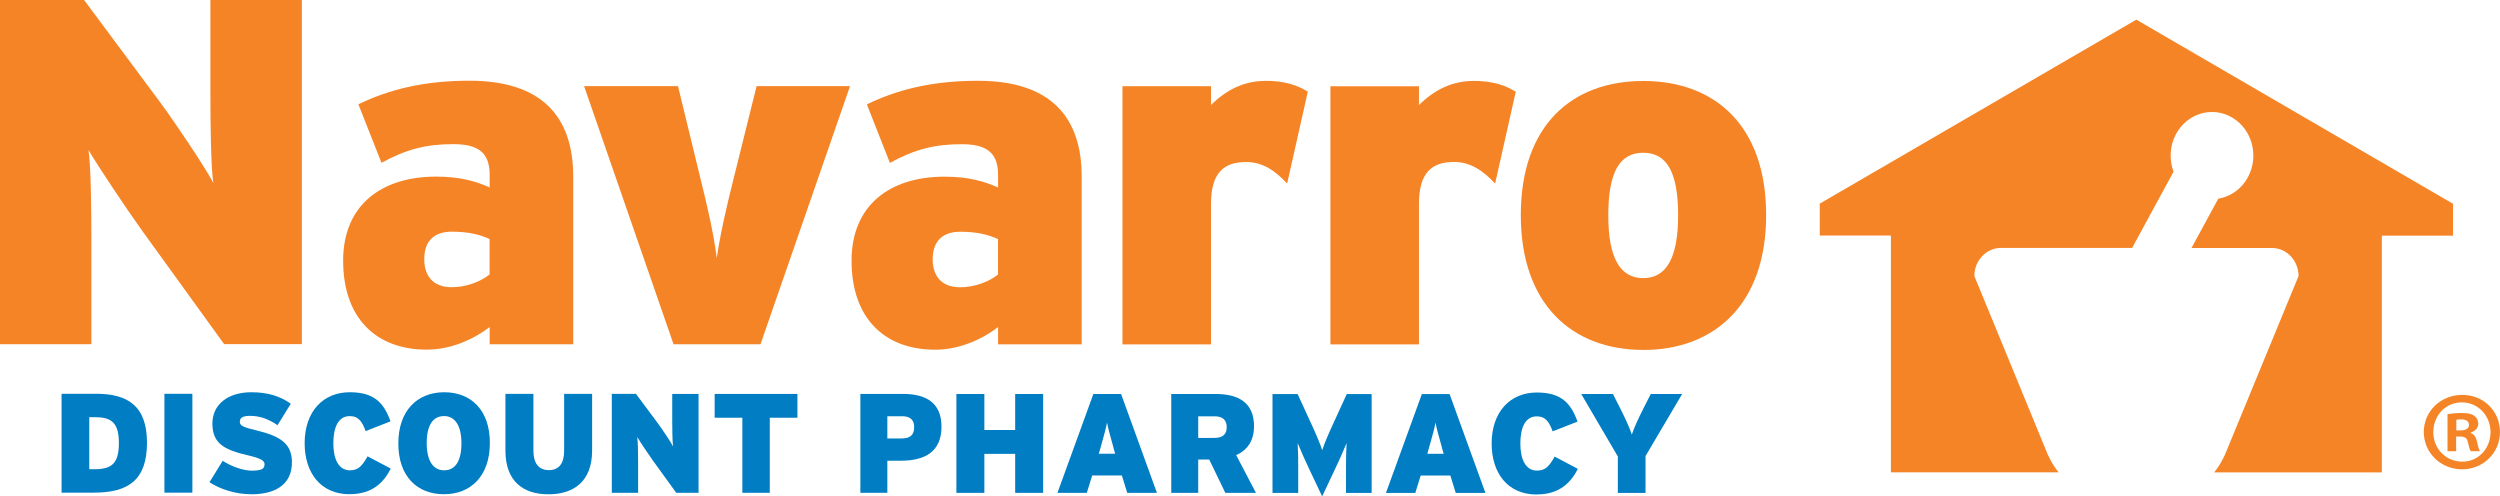 <?xml version="1.0" encoding="UTF-8"?><svg id="Layer_1" xmlns="http://www.w3.org/2000/svg" viewBox="0 0 377.25 74.89"><defs><style>.cls-1{fill:#f58426;}.cls-1,.cls-2{stroke-width:0px;}.cls-2{fill:#007dc3;}</style></defs><path class="cls-2" d="m14.13,74.34h-4.84s0-14.92,0-14.92h5.22c4.69,0,7.67,1.77,7.67,7.38,0,5.61-2.77,7.55-8.06,7.54Zm.36-11.38h-1.02v7.84s.89,0,.89,0c2.58,0,3.58-.98,3.58-3.94,0-2.75-.87-3.9-3.45-3.9Z"/><path class="cls-2" d="m24.81,74.34v-14.92h4.22v14.92s-4.22,0-4.22,0Z"/><path class="cls-2" d="m37.9,74.58c-2.41,0-4.73-.79-6.29-1.81l2-3.24c1.09.75,2.98,1.49,4.37,1.49,1.47,0,1.94-.25,1.94-.96,0-.55-.53-.89-2.54-1.36-3.6-.83-5.33-1.81-5.33-4.8,0-2.81,2.28-4.71,5.88-4.71,2.54,0,4.37.62,5.95,1.73l-2,3.24c-1.32-.9-2.64-1.41-4.16-1.41-1.24,0-1.53.39-1.53.92,0,.55.53.81,2.45,1.26,3.75.9,5.41,2.05,5.41,4.84,0,3.41-2.58,4.82-6.16,4.82Z"/><path class="cls-2" d="m52.77,74.58c-4.43,0-6.8-3.29-6.8-7.7,0-4.8,2.81-7.7,6.82-7.69,3.67,0,5.12,1.58,6.14,4.39l-3.75,1.47c-.53-1.39-1.04-2.26-2.41-2.26-1.73,0-2.47,1.73-2.47,4.09,0,2.28.72,4.09,2.51,4.09,1.3,0,1.85-.7,2.66-2.11l3.5,1.85c-1,1.96-2.66,3.86-6.2,3.86Z"/><path class="cls-2" d="m66.99,74.58c-4.05,0-6.89-2.71-6.88-7.67,0-4.97,2.88-7.72,6.93-7.72,4.05,0,6.89,2.71,6.88,7.67,0,4.97-2.88,7.72-6.93,7.72Zm0-11.79c-1.66,0-2.6,1.39-2.6,4.07,0,2.69.98,4.11,2.64,4.11,1.66,0,2.6-1.38,2.6-4.07,0-2.69-.98-4.11-2.64-4.12Z"/><path class="cls-2" d="m82.77,74.59c-3.75,0-6.5-1.88-6.5-6.61v-8.55h4.22v8.55c0,1.83.72,2.96,2.34,2.96,1.62,0,2.3-1.13,2.3-2.96v-8.55s4.22,0,4.22,0v8.55c0,4.73-2.84,6.61-6.59,6.61Z"/><path class="cls-2" d="m102.04,74.36l-3.56-4.92c-.66-.92-1.94-2.84-2.32-3.5.11.66.13,2.64.13,3.86v4.56s-3.97,0-3.97,0v-14.92h3.65l3.28,4.41c.68.91,2,2.9,2.32,3.52-.11-.66-.13-2.64-.13-3.86v-4.07s3.97,0,3.97,0v14.92s-3.37,0-3.37,0Z"/><path class="cls-2" d="m116.16,63.04v11.32h-4.14v-11.32s-4.18,0-4.18,0v-3.6s12.49,0,12.49,0v3.6s-4.18,0-4.18,0Z"/><path class="cls-2" d="m135.97,69.52h-2.07v4.84s-4.07,0-4.07,0v-14.92s6.42,0,6.42,0c3.5,0,5.82,1.34,5.82,4.95,0,3.79-2.52,5.13-6.1,5.13Zm.17-6.71h-2.24s0,3.35,0,3.35h2.17c1.34,0,1.88-.58,1.88-1.71,0-.98-.49-1.64-1.81-1.64Z"/><path class="cls-2" d="m153.19,74.37v-5.88s-4.65,0-4.65,0v5.88s-4.22,0-4.22,0v-14.92s4.22,0,4.22,0v5.44s4.65,0,4.65,0v-5.44s4.22,0,4.22,0v14.92h-4.22Z"/><path class="cls-2" d="m170.1,74.37l-.81-2.62h-4.48s-.81,2.62-.81,2.62h-4.43l5.42-14.92h4.18s5.41,14.92,5.41,14.92h-4.48Zm-2.09-6.88c-.53-1.92-.77-2.73-.96-3.73-.19,1-.43,1.83-.96,3.73l-.28.98h2.47s-.28-.98-.28-.98Z"/><path class="cls-2" d="m184.9,74.37l-2.43-5.03h-1.66v5.03s-4.07,0-4.07,0v-14.92s6.67,0,6.67,0c3.5,0,5.82,1.32,5.82,4.86,0,2.24-1.04,3.63-2.69,4.37l2.98,5.69h-4.63Zm-1.6-11.55h-2.49s0,3.26,0,3.26h2.43c1.34,0,1.88-.59,1.87-1.66,0-.94-.51-1.6-1.81-1.6Z"/><path class="cls-2" d="m203.11,74.38v-3.56c0-1.47.02-2.81.09-3.96-.45,1.11-1.22,2.84-1.73,3.9l-1.96,4.14-1.96-4.14c-.51-1.06-1.28-2.79-1.73-3.9.06,1.15.09,2.49.08,3.96v3.56h-3.88s0-14.92,0-14.92h3.79s1.83,3.99,1.83,3.99c.9,1.92,1.64,3.67,1.88,4.5.25-.85.94-2.47,1.88-4.5l1.83-3.99h3.75v14.92h-3.88Z"/><path class="cls-2" d="m219.67,74.38l-.81-2.62h-4.48s-.81,2.62-.81,2.62h-4.43s5.42-14.92,5.42-14.92h4.18l5.41,14.92h-4.48Zm-2.09-6.88c-.53-1.92-.77-2.73-.96-3.73-.19,1-.43,1.83-.96,3.73l-.28.98h2.47s-.28-.98-.28-.98Z"/><path class="cls-2" d="m231.89,74.62c-4.43,0-6.8-3.28-6.8-7.7,0-4.8,2.82-7.69,6.82-7.69,3.67,0,5.12,1.58,6.14,4.39l-3.75,1.47c-.53-1.39-1.04-2.26-2.41-2.26-1.73,0-2.47,1.73-2.47,4.09,0,2.28.72,4.09,2.52,4.09,1.3,0,1.85-.7,2.66-2.11l3.5,1.85c-1,1.96-2.67,3.86-6.2,3.86Z"/><path class="cls-2" d="m248.31,68.82v5.56h-4.18v-5.5s-5.52-9.42-5.52-9.42h4.78s1.15,2.26,1.15,2.26c.79,1.56,1.43,2.99,1.7,3.86.28-.87.92-2.3,1.71-3.86l1.15-2.26h4.73s-5.52,9.36-5.52,9.36Z"/><path class="cls-1" d="m33.83,51.94l-12.39-17.14c-2.3-3.19-6.75-9.87-8.09-12.17.37,2.3.44,9.2.44,13.43v15.88s-13.8,0-13.8,0V0s12.7,0,12.7,0l11.42,15.36c2.37,3.19,6.97,10.09,8.08,12.24-.37-2.3-.44-9.2-.44-13.43V0s13.8,0,13.8,0v51.93s-11.73,0-11.73,0Z"/><path class="cls-1" d="m73.89,51.95v-2.6c-2.52,1.93-5.94,3.41-9.5,3.41-7.57,0-12.61-4.68-12.61-13.43,0-8.38,5.79-12.68,14.02-12.68,3.56,0,5.94.67,8.09,1.63v-1.93c0-3.41-1.85-4.6-5.49-4.6-4.01,0-7.05.74-10.83,2.82l-3.49-8.83c4.75-2.3,10.02-3.56,16.77-3.56,10.91,0,15.65,5.42,15.65,14.47v25.3s-12.62,0-12.62,0Zm0-15.88c-1.48-.67-3.19-1.11-5.71-1.11-2.75,0-4.16,1.48-4.16,4.15,0,2.45,1.26,4.23,4.15,4.23,2.23,0,4.45-.89,5.71-1.93v-5.34Z"/><path class="cls-1" d="m114.77,51.95h-13.13s-13.5-38.95-13.5-38.95h14.17s3.48,14.32,3.48,14.32c.81,3.26,1.93,7.94,2.37,11.65.52-3.71,1.63-8.38,2.45-11.65l3.56-14.32h14.1s-13.51,38.95-13.51,38.95Z"/><path class="cls-1" d="m150.61,51.96v-2.6c-2.52,1.93-5.93,3.41-9.5,3.41-7.57,0-12.61-4.68-12.61-13.43,0-8.38,5.79-12.68,14.02-12.68,3.56,0,5.93.67,8.09,1.63v-1.93c0-3.41-1.85-4.6-5.49-4.6-4.01,0-7.05.74-10.83,2.82l-3.48-8.83c4.75-2.3,10.02-3.56,16.77-3.56,10.91,0,15.65,5.42,15.65,14.47v25.3s-12.62,0-12.62,0Zm0-15.88c-1.48-.67-3.19-1.11-5.71-1.11-2.74,0-4.15,1.48-4.16,4.15,0,2.45,1.26,4.23,4.15,4.23,2.23,0,4.45-.89,5.71-1.93v-5.34Z"/><path class="cls-1" d="m194.24,27.71c-1.71-1.85-3.63-3.27-6.23-3.26-3.26,0-5.27,1.56-5.27,6.3v21.22s-13.36,0-13.36,0V13.01s13.36,0,13.36,0v2.82c2.3-2.23,4.9-3.63,8.31-3.63,2.82,0,4.75.67,6.3,1.63l-3.12,13.87Z"/><path class="cls-1" d="m225.62,27.71c-1.71-1.85-3.64-3.27-6.23-3.27-3.26,0-5.27,1.56-5.27,6.31v21.22s-13.36,0-13.36,0V13.02s13.36,0,13.36,0v2.82c2.3-2.23,4.9-3.63,8.31-3.63,2.82,0,4.75.67,6.3,1.63l-3.12,13.87Z"/><path class="cls-1" d="m247.96,52.8c-10.76,0-18.47-6.9-18.47-20.33,0-13.58,7.72-20.25,18.48-20.25,10.76,0,18.55,6.68,18.54,20.26,0,13.43-7.79,20.33-18.55,20.33Zm0-29.75c-3.49,0-5.27,2.82-5.27,9.42,0,6.45,1.78,9.5,5.27,9.5,3.49,0,5.27-3.04,5.27-9.5,0-6.6-1.78-9.42-5.27-9.42Z"/><path class="cls-1" d="m322.36,2.97l-47.76,27.76v4.81h10.74s0,35.74,0,35.74h25.31c-1.02-1.22-1.68-2.78-1.68-2.78l-11.04-26.85c0-2.34,1.8-4.24,4.02-4.24h19.79s6.25-11.5,6.25-11.5c-.67-1.8-.6-3.89.38-5.7,1.72-3.15,5.53-4.25,8.52-2.44,2.99,1.8,4.03,5.82,2.32,8.98-.98,1.81-2.66,2.94-4.47,3.23l-4.04,7.44h12.13c2.22,0,4.02,1.9,4.02,4.24l-11.06,26.85s-.66,1.56-1.68,2.78h25.31s0-35.73,0-35.73h10.74s0-4.81,0-4.81l-47.78-27.78Z"/><path class="cls-1" d="m377.25,65.19c0,3.14-2.53,5.63-5.73,5.63s-5.77-2.49-5.77-5.63,2.56-5.6,5.8-5.6,5.7,2.46,5.7,5.6Zm-10.07,0c0,2.49,1.88,4.47,4.37,4.47,2.42.03,4.27-1.98,4.27-4.44s-1.84-4.5-4.33-4.5-4.3,2.01-4.3,4.47Zm3.45,2.9h-1.3v-5.6c.51-.07,1.23-.17,2.15-.17,1.06,0,1.54.17,1.91.44.34.24.58.65.58,1.19,0,.68-.51,1.13-1.16,1.33v.07c.55.17.82.61.99,1.37.17.85.31,1.16.41,1.37h-1.37c-.17-.2-.27-.68-.44-1.37-.1-.58-.44-.85-1.16-.85h-.61v2.22Zm.03-3.14h.61c.72,0,1.3-.24,1.3-.82,0-.51-.37-.85-1.19-.85-.34,0-.58.03-.72.07v1.6Z"/></svg>